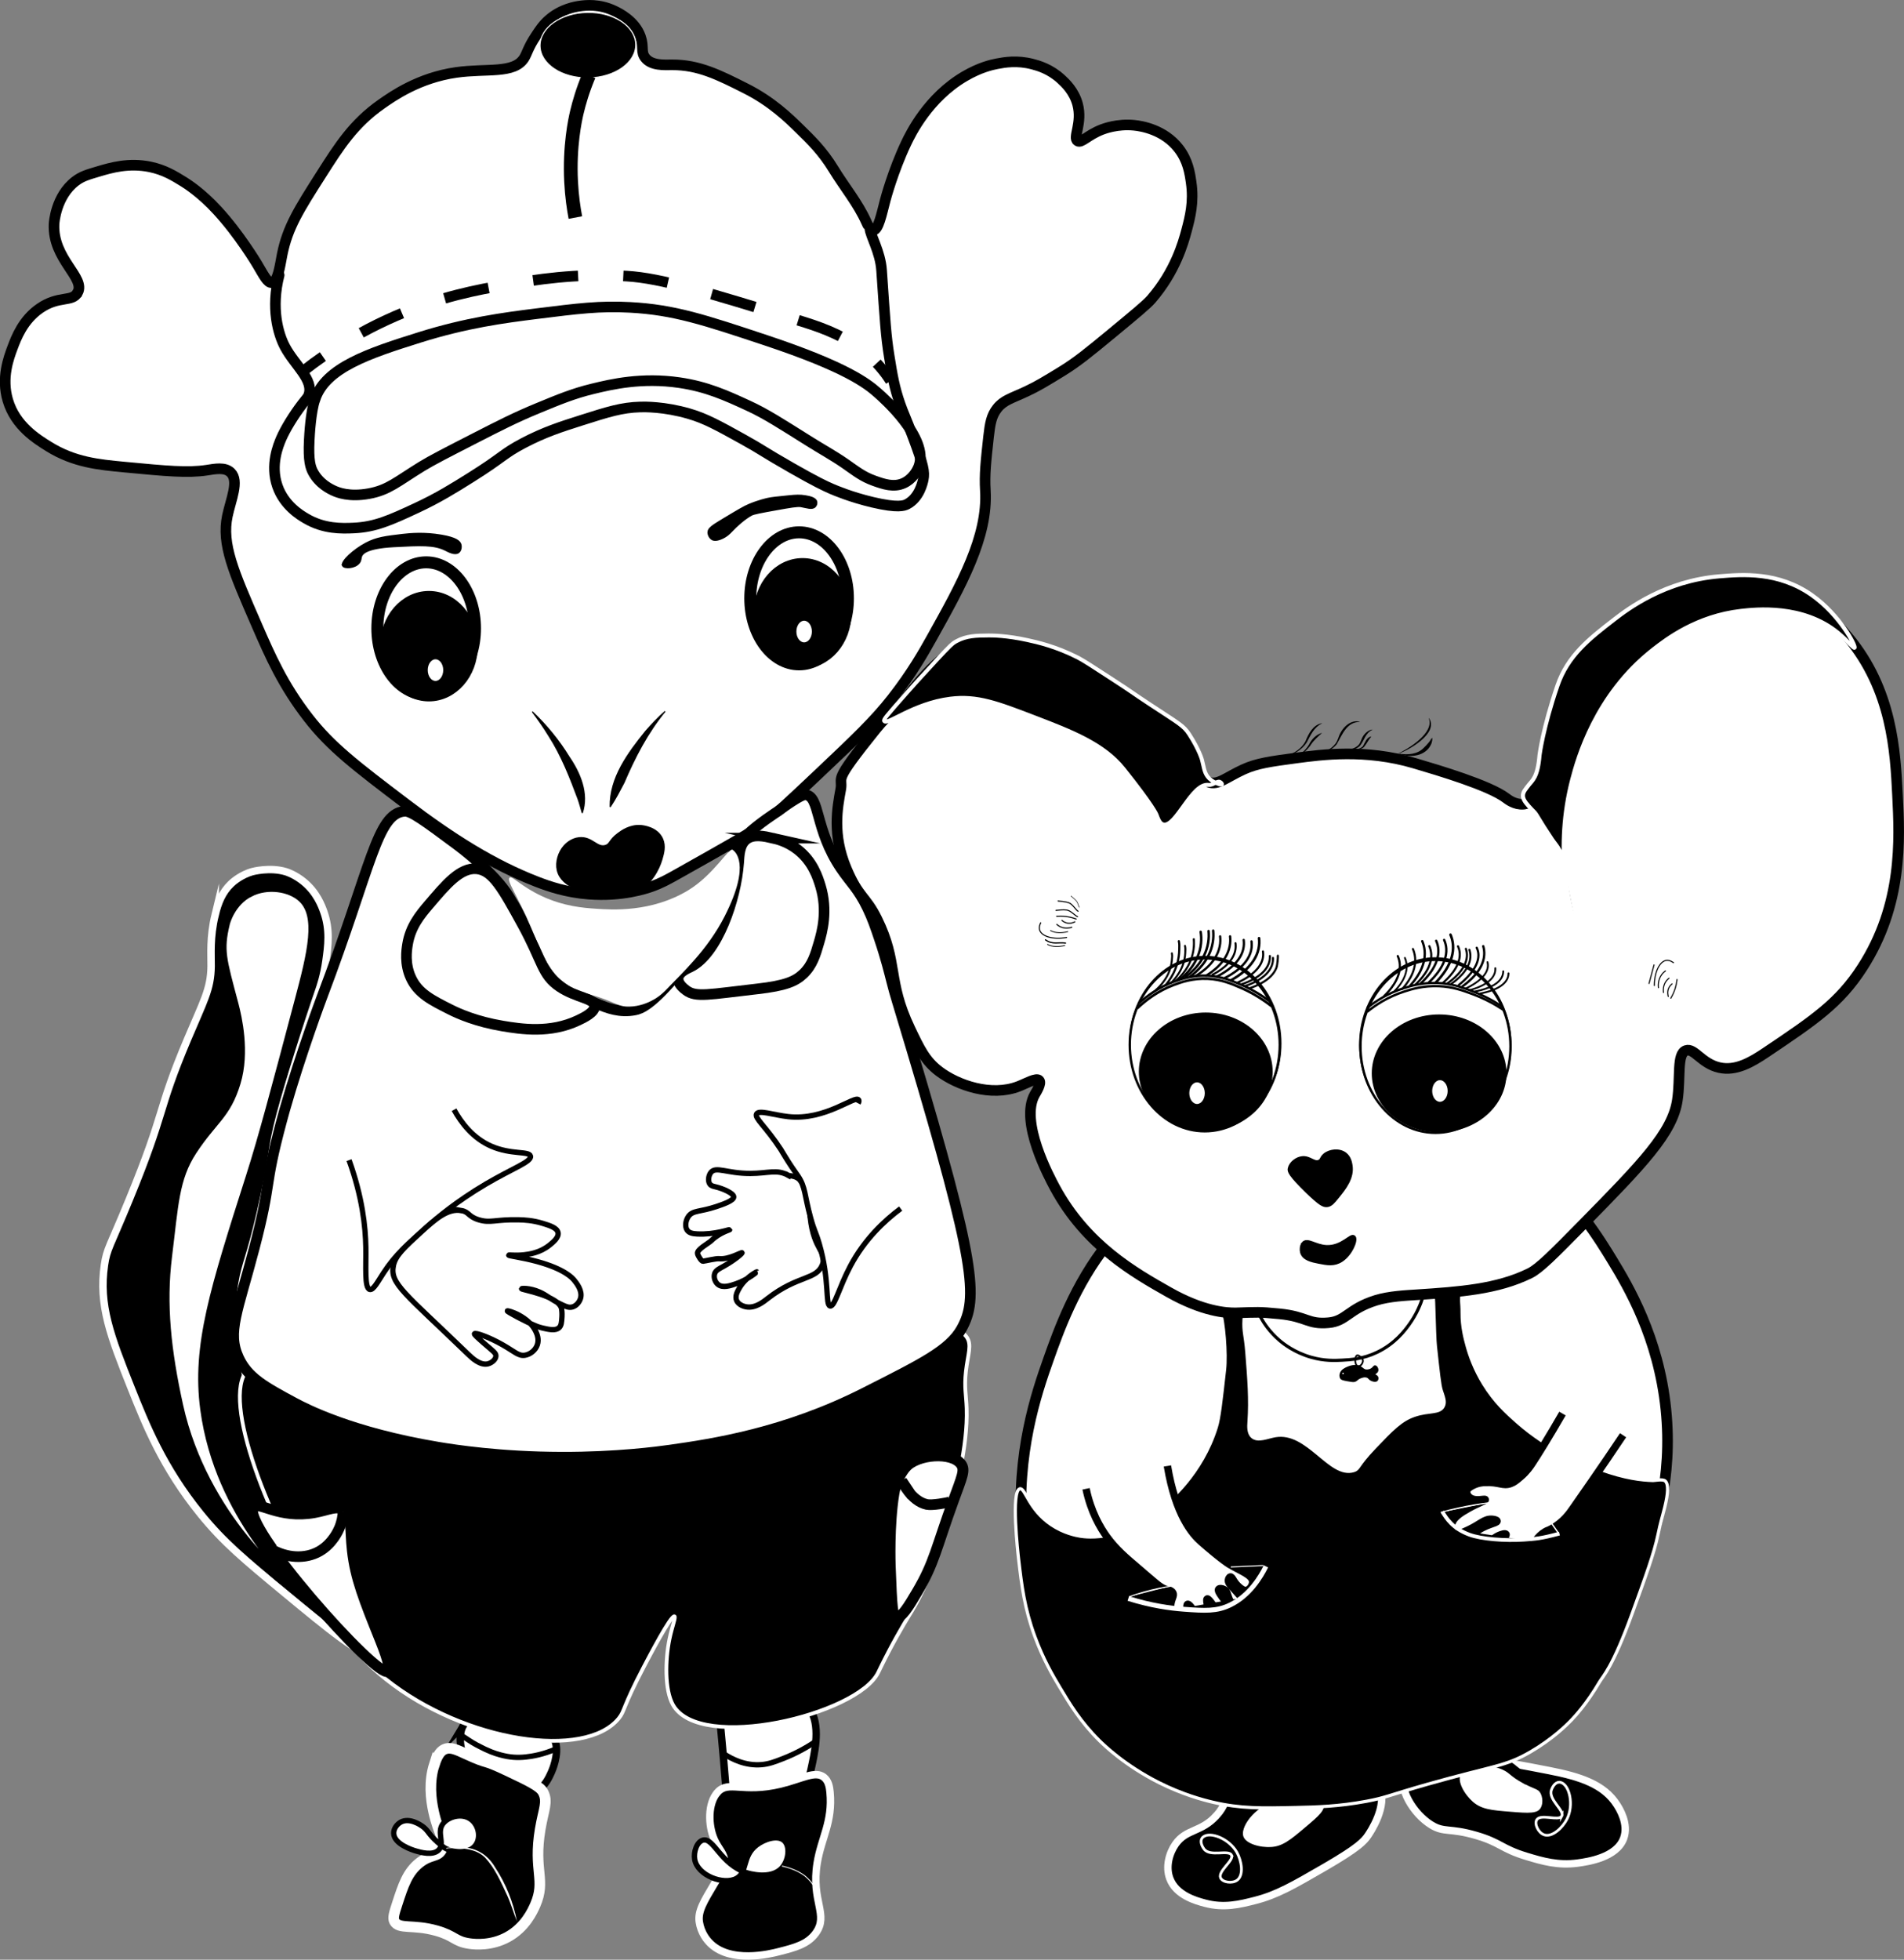 <?xml version="1.0" encoding="UTF-8"?>
<svg id="Layer_2" data-name="Layer 2" xmlns="http://www.w3.org/2000/svg" viewBox="0 0 507.65 522.39">
  <rect x="0" y="0" width="507.65" height="522.39" fill="#808080" stroke="none"/>
  <defs>
    <style>
      .cls-1 {
        stroke-width: .68px;
      }

      .cls-1, .cls-2, .cls-3, .cls-4, .cls-5, .cls-6, .cls-7, .cls-8, .cls-9, .cls-10, .cls-11, .cls-12, .cls-13, .cls-14, .cls-15, .cls-16, .cls-17, .cls-18, .cls-19, .cls-20, .cls-21, .cls-22, .cls-23, .cls-24, .cls-25, .cls-26, .cls-27, .cls-28, .cls-29, .cls-30, .cls-31, .cls-32, .cls-33, .cls-34, .cls-35, .cls-36, .cls-37, .cls-38, .cls-39, .cls-40, .cls-41, .cls-42, .cls-43, .cls-44, .cls-45, .cls-46, .cls-47, .cls-48, .cls-49, .cls-50, .cls-51, .cls-52, .cls-53, .cls-54, .cls-55, .cls-56, .cls-57, .cls-58, .cls-59, .cls-60, .cls-61, .cls-62, .cls-63, .cls-64, .cls-65, .cls-66, .cls-67 {
        stroke-miterlimit: 10;
      }

      .cls-1, .cls-2, .cls-3, .cls-4, .cls-5, .cls-6, .cls-7, .cls-8, .cls-9, .cls-10, .cls-11, .cls-12, .cls-13, .cls-15, .cls-17, .cls-18, .cls-19, .cls-20, .cls-23, .cls-25, .cls-26, .cls-27, .cls-28, .cls-30, .cls-31, .cls-32, .cls-34, .cls-37, .cls-40, .cls-41, .cls-42, .cls-43, .cls-44, .cls-45, .cls-46, .cls-47, .cls-49, .cls-50, .cls-51, .cls-54, .cls-55, .cls-56, .cls-57, .cls-58, .cls-59, .cls-60, .cls-61, .cls-64, .cls-65, .cls-66, .cls-67 {
        stroke: #000;
      }

      .cls-1, .cls-3, .cls-4, .cls-6, .cls-7, .cls-8, .cls-9, .cls-11, .cls-20, .cls-21, .cls-23, .cls-24, .cls-25, .cls-27, .cls-28, .cls-30, .cls-31, .cls-34, .cls-35, .cls-38, .cls-39, .cls-40, .cls-41, .cls-42, .cls-43, .cls-44, .cls-45, .cls-46, .cls-47, .cls-48, .cls-49, .cls-50, .cls-51, .cls-54, .cls-55, .cls-56, .cls-58, .cls-59, .cls-64, .cls-67 {
        fill: none;
      }

      .cls-1, .cls-4, .cls-6, .cls-7, .cls-8, .cls-11, .cls-15, .cls-18, .cls-19, .cls-20, .cls-27, .cls-28, .cls-30, .cls-31, .cls-40, .cls-43, .cls-44, .cls-45, .cls-47, .cls-48, .cls-49, .cls-50, .cls-51, .cls-55, .cls-56, .cls-57, .cls-58, .cls-59, .cls-64, .cls-67 {
        stroke-linecap: round;
      }

      .cls-2, .cls-13, .cls-14, .cls-18, .cls-68, .cls-26, .cls-32, .cls-36, .cls-60, .cls-62, .cls-65 {
        fill: #fff;
      }

      .cls-2, .cls-16, .cls-18, .cls-25, .cls-46 {
        stroke-width: 2.83px;
      }

      .cls-3 {
        stroke-width: 3.19px;
      }

      .cls-4 {
        stroke-width: .56px;
      }

      .cls-5 {
        stroke-width: .5px;
      }

      .cls-6 {
        stroke-width: .56px;
      }

      .cls-7 {
        stroke-width: .22px;
      }

      .cls-8 {
        stroke-width: .48px;
      }

      .cls-9, .cls-44 {
        stroke-width: .65px;
      }

      .cls-10 {
        stroke-width: 2.64px;
      }

      .cls-11 {
        stroke-width: .52px;
      }

      .cls-12 {
        stroke-width: .5px;
      }

      .cls-13 {
        stroke-width: 2.9px;
      }

      .cls-14 {
        stroke-width: .3px;
      }

      .cls-14, .cls-16, .cls-21, .cls-22, .cls-24, .cls-29, .cls-33, .cls-35, .cls-36, .cls-38, .cls-39, .cls-48, .cls-52, .cls-53, .cls-62, .cls-63 {
        stroke: #fff;
      }

      .cls-15 {
        stroke-width: 1.06px;
      }

      .cls-17, .cls-65 {
        stroke-width: .51px;
      }

      .cls-20 {
        stroke-width: .55px;
      }

      .cls-21 {
        stroke-width: 1.29px;
      }

      .cls-22 {
        stroke-width: 1.09px;
      }

      .cls-23, .cls-26, .cls-29, .cls-39 {
        stroke-width: 1.98px;
      }

      .cls-24 {
        stroke-width: 1px;
      }

      .cls-25 {
        stroke-dasharray: 12.05 12.05;
      }

      .cls-27 {
        stroke-width: .47px;
      }

      .cls-28 {
        stroke-width: .54px;
      }

      .cls-30 {
        stroke-width: .54px;
      }

      .cls-31 {
        stroke-width: .62px;
      }

      .cls-32 {
        stroke-width: .64px;
      }

      .cls-33, .cls-59, .cls-62 {
        stroke-width: .28px;
      }

      .cls-34 {
        stroke-width: 3.67px;
      }

      .cls-35 {
        stroke-width: .24px;
      }

      .cls-36 {
        stroke-width: .36px;
      }

      .cls-37 {
        stroke-width: .5px;
      }

      .cls-38 {
        stroke-width: 5.67px;
      }

      .cls-40 {
        stroke-width: .58px;
      }

      .cls-41 {
        stroke-width: .63px;
      }

      .cls-42 {
        stroke-width: .68px;
      }

      .cls-43 {
        stroke-width: .61px;
      }

      .cls-45 {
        stroke-width: .14px;
      }

      .cls-47 {
        stroke-width: .62px;
      }

      .cls-48 {
        stroke-width: .72px;
      }

      .cls-49 {
        stroke-width: .57px;
      }

      .cls-50, .cls-52 {
        stroke-width: .85px;
      }

      .cls-51 {
        stroke-width: .54px;
      }

      .cls-54 {
        stroke-width: .62px;
      }

      .cls-55 {
        stroke-width: .33px;
      }

      .cls-56 {
        stroke-width: .57px;
      }

      .cls-57, .cls-64 {
        stroke-width: .45px;
      }

      .cls-58 {
        stroke-width: .58px;
      }

      .cls-60 {
        stroke-width: 1.42px;
      }

      .cls-61 {
        stroke-width: .99px;
      }

      .cls-63 {
        stroke-width: 1.04px;
      }

      .cls-66 {
        stroke-width: .61px;
      }

      .cls-67 {
        stroke-width: .49px;
      }
    </style>
  </defs>
  <g id="Layer_17" data-name="Layer 17">
    <path class="cls-29" d="M374.5,472.5c-1.86,4.07,2.31,11.02,7.11,13.97,3.45,2.12,4.87.73,11.94,2.79,6.63,1.93,6.64,3.52,13.46,5.59,4.22,1.28,8.44,2.51,13.71,1.78,2.57-.36,10.3-1.43,12.19-6.6,1.41-3.85-1.17-7.94-1.78-8.89-3.48-5.5-9.84-7.54-18.03-9.14-12.96-2.54-35.22-6.9-38.6.51Z"/>
    <path class="cls-29" d="M324.33,483.97c-4.1,4.55-8.01,3.48-10.92,7.62-1.65,2.36-2.69,5.98-1.52,9.14,1.67,4.53,7.05,5.98,9.4,6.6,5.05,1.35,9.22.33,13.46-.76,5.68-1.46,10.04-3.96,18.54-8.89,8.91-5.17,10.4-6.88,11.43-8.38.54-.8,5.38-7.86,3.05-12.95-4.46-9.72-33.68-9.2-39.87,1.27-1.15,1.94-1.24,3.78-3.56,6.35Z"/>
    <path class="cls-2" d="M406.4,473.9c3.12,1.75,4.34,1.62,5.33,3.05,1.16,1.68,1.27,4.45,0,6.1-1.48,1.93-4.34,1.7-8.95,1.33-5.32-.42-8.33-.66-11.05-3.05-2.28-2.01-4.87-5.99-3.62-8.76,1.64-3.62,9.45-4.27,13.9-1.71,1.48.85,1.77,1.58,4.38,3.05Z"/>
    <path class="cls-2" d="M344.16,478.19c3.45-.95,4.23-1.9,5.93-1.59,2.01.38,4.03,2.27,4.29,4.33.3,2.41-1.89,4.26-5.43,7.24-4.08,3.44-6.39,5.39-10,5.6-3.03.18-7.68-.83-8.74-3.68-1.38-3.73,3.72-9.68,8.68-11,1.65-.44,2.37-.12,5.26-.92Z"/>
    <path class="cls-2" d="M295.34,331.5c-8.69,10.82-13.18,23.48-15.75,30.73-3.24,9.13-8.73,25.18-7.11,46.22.74,9.64,2.03,24.09,11.68,39.11,2.97,4.62,10.92,16.66,26.41,24.38,13.11,6.53,24.8,6.57,35.56,6.6,14.44.05,25.1-2.85,37.08-6.1,15.24-4.13,22.86-6.2,29.46-10.92,14.01-10.02,19-24.76,24.64-41.4,4.07-12.02,8.76-25.87,6.86-44.44-1.97-19.23-10.1-32.83-14.22-39.62-3.24-5.33-10.02-16.48-20.06-24.13-30.49-23.21-88.84-12.43-114.54,19.56Z"/>
    <ellipse class="cls-68" cx="358.44" cy="366.22" rx=".15" ry=".21"/>
  </g>
  <g id="Layer_18" data-name="Layer 18">
    <path class="cls-52" d="M331.66,348.97c.7.95.16.5.03,2.78-.19,3.41.36,3.82.76,8.89.56,7.07.97,12.32.57,18.35-.08,1.19-.23,3.02.89,4,1.48,1.3,3.98.07,6.13-.29,8.77-1.45,14.51,11.25,20.86,9.33,1.56-.47.76-1.1,5.52-6.1,4.74-4.96,7.11-7.45,10.76-8.67,3.85-1.29,6.61-.46,7.62-2.38.63-1.2.03-2.46-.57-4.38-.4-1.27-.77-4.72-1.52-11.62-.16-1.44-.26-4.9-.48-11.81-.07-2.26-.64-1.21.64-2.08,2.17-1.49,6.12-1.38,6.81-.95.6.37.61-1,.21.8-.4,1.82-.04,2.33-.06,5.1-.02,3.77.78,6.78,1.35,8.85.71,2.6,2,6.22,4.35,10.06,2.97,4.85,6.22,7.77,8.89,10.13,8.98,7.93,17.92,11.16,22.36,12.76,6.49,2.35,10.91,2.83,13.97,2.92.45.01,2.56-.45,3.21.11.96.82.81,3.31-.1,7-.82,3.31-1.06,3.75-1.8,7.29-1.04,4.97-3.19,10.88-6.92,21.14-5.24,14.4-7.77,16.62-8.63,18.1-3.45,5.87-6.56,9.19-7.49,10.16-1.44,1.5-5.11,5.12-10.92,8.51-6.9,4.02-9.81,3.63-27.43,8.63-10.67,3.03-11.02,3.57-16.38,4.57-7.38,1.37-13.1,1.53-18.79,1.65-9.16.2-14.69.32-22.1-1.4-2.82-.66-8.15-2.1-14.35-5.21-9.09-4.56-14.69-10.01-15.87-11.17-5.13-5.08-7.95-9.81-10.67-14.35-1.78-2.98-4.34-7.31-6.6-13.46-2.77-7.53-3.49-13.45-4.32-20.57-.21-1.81-2.06-18.27.33-18.8,1.43-.32,2.3,5.5,8.38,9.59,3.28,2.21,6.51,2.85,7.75,3.05.82.13,3.81.56,8-.38,1.43-.32,6.51-1.58,12.95-6.79,2.74-2.22,11.42-9.43,15.3-21.9.75-2.42,1.23-6.7,2.19-15.27.47-4.19-.2-12.9-1.32-16.27"/>
  </g>
  <g id="Layer_23" data-name="Layer 23">
    <path class="cls-2" d="M20.7,78.01c2.18-4.06-6.72-8.89-6.29-18.29.02-.33.45-7.42,5.71-11.43,1.68-1.28,3.17-1.72,6.16-2.6,3.3-.98,8.03-2.37,13.71-1.21,3.83.79,6.42,2.39,9.02,4,.91.57,4.62,2.91,8.95,7.62,5.88,6.38,10.54,14.22,10.54,14.22,1.83,3.07,2.82,5.17,4,5.02,1.62-.22,2.14-4.51,2.73-7.49,1.45-7.27,4.47-12.01,10.51-21.49,4.7-7.38,8.53-13.39,15.9-18.57,3.09-2.17,10.06-7.07,20-8.48,8.17-1.16,15.4.46,18.1-3.81.79-1.26,1.07-2.83,3.11-5.9,1.09-1.65,1.98-3,3.49-4.32,3.36-2.95,7.23-3.53,8.38-3.68,1.37-.19,5.08-.64,9.14,1.33,1.22.59,5.43,2.64,6.92,6.86.95,2.7,0,4.06,1.27,5.65,1.68,2.11,5.08,1.85,7.17,1.84,7.05-.03,12.52,2.72,19.59,6.29,6.94,3.49,11.43,7.88,14.38,10.76,3.09,3.02,6.14,5.99,9.05,10.76,2.88,4.72,6.5,9.05,8.76,14.1.32.71.97,2.21,1.81,2.19,1.4-.03,2.24-4.31,3.24-8.1,0,0,2-7.6,5.52-15.05,1.24-2.62,5.91-12.2,15.65-17.9,4.01-2.35,7.23-3.08,8.57-3.33,1.99-.38,5.38-.99,9.52.1,1.49.39,4.64,1.25,7.62,4,1.06.97,3.44,3.18,4.38,6.67,1.36,5.05-1.36,8.96,0,9.81,1.03.65,2.63-1.55,6.48-3.05.57-.22,4.17-1.58,8.57-1.14,2.06.2,8,1.17,11.9,6.19,2.47,3.18,2.96,6.48,3.33,9.05.76,5.2-.27,9.23-1.24,12.86-.86,3.23-3,10.91-9.43,18.32-1.21,1.39-4.3,3.94-10.48,9.05-6.15,5.08-9.31,7.67-13.43,10.19-4.23,2.59-6.35,3.88-9.24,5.24-4.18,1.96-6.16,2.36-7.9,4.57-1.54,1.95-1.9,4.04-2.29,7.52-.74,6.74-1.11,10.11-.86,14.38.73,12.35-6.38,25.1-14.29,39.27-2.11,3.78-5.28,9.41-10.54,16.13-4.63,5.91-9.62,10.67-19.43,19.94-8.09,7.65-12.13,11.47-15.62,13.97-2.76,1.98-9.04,5.51-21.59,12.57-3.4,1.92-5,2.79-7.49,3.68-1.49.53-7.9,2.71-16.76,2.03-5.98-.46-10.56-2.03-13.84-3.3-11.69-4.53-22.58-11.35-35.05-20.83-13.27-10.08-19.91-15.13-25.9-22.86-6.79-8.74-10.18-16.52-13.71-24.63-6.3-14.45-9.45-21.68-7.87-29.21.92-4.37,3.19-9.29.89-11.56-1.53-1.51-4.21-.96-6.35-.63-5.09.78-10.76.25-22.1-.83-6.76-.64-13.28-1.25-20.06-5.46-3.27-2.03-8.91-5.53-10.92-12.32-1.78-6,.24-11.35,1.27-14.1.98-2.6,2.75-7.3,7.24-10.41,5.06-3.51,8.68-1.61,10.06-4.19Z"/>
    <path class="cls-2" d="M409.41,212.98c4.09-3.2,4.78-19.72,8.38-29.21,5.56-14.65,21.39-21.39,28.44-24.38,6.72-2.86,14.45-6.14,24.13-4.32,11.91,2.24,19.03,10.76,22.35,14.73,11.81,14.11,12.63,30.6,13.21,42.16.59,11.86,1.46,29.13-9.4,45.97-6.1,9.46-12.78,13.95-25.65,22.6-4.01,2.7-8.08,5.03-12.44,4.06-4.74-1.05-6.71-5.3-8.89-4.57-2.54.85-1.4,7.15-2.32,13.27-1.3,8.67-9.33,16.98-25.33,33.24-7.61,7.73-11.41,11.59-13.97,12.86-8.72,4.31-18.79,5-30.16,5.75-2.86.19-7.35.38-10.92,1.49-7.32,2.29-7.9,5.55-12.63,5.97-5.59.5-5.73-1.66-13.14-2.38-5.55-.54-5.77-.42-11.43-.25-2.79.08-9.02-.43-17.97-5.49-9.28-5.25-22.09-12.49-30.41-27.9-1.44-2.67-9.53-17.66-5.33-24.89.36-.62,1.82-2.92,1.14-3.68-.73-.82-3.4.77-5.52,1.59-7.32,2.82-16.26-.32-21.14-4-3.7-2.79-5.23-6-7.81-11.43-6.11-12.85-3.05-17.54-8.76-29.14-3.08-6.26-4.87-5.62-8.19-13.52-3.78-9-2.4-16.15-1.49-21.1.68-3.72-2.57-1.22,9.33-16,3.71-4.6,6.29-6,8.16-8.43,5.55-7.22,8.48-9.49,10.7-11.19,4.91-3.77,8.41-2.92,13.11-2.9,13.5.04,23.01,6.06,39.62,16.57,9.37,5.93,11.91,8.89,13.33,12.38,1.39,3.41,1.43,6.63,3.81,7.62,2.44,1.02,4.86-1.33,9.33-3.36,3.61-1.64,7.11-2.11,14.1-3.05,6.68-.89,18.44-2.47,31.49,1.4,6.49,1.92,19.9,5.89,24.38,9.27.49.37,2.36,1.85,4.7,1.65,0,0,1.64-.14,3.21-1.36Z"/>
  </g>
  <g id="Layer_24" data-name="Layer 24">
    <path class="cls-18" d="M74.43,73.34c-2.24,8.76-.31,15.65,1.57,19.16,2.6,4.87,7.66,8.68,6.35,12.7-.24.74-.49.85-1.78,2.54-2.32,3.04-4.51,6.63-5.59,9.14-.74,1.74-3,7.01-1.02,12.7,1.82,5.23,6.18,7.79,7.62,8.63,4.81,2.83,9.53,2.68,12.7,2.54,5.74-.26,9.74-2.06,16.76-5.33,5.77-2.68,9.96-5.3,14.48-8.13,8.72-5.47,8.53-6.27,13.97-9.14,5.59-2.95,10.15-4.4,15.49-6.1,7.17-2.28,10.76-3.42,15.75-3.56,1.1-.03,6.36-.13,12.95,1.78,4.37,1.26,7.79,3.15,14.48,6.86,5.19,2.88,5.25,3.23,12.95,7.62,6.45,3.68,8.74,4.75,10.67,5.59.95.41,5.13,2.19,10.92,3.56,6.72,1.58,8.39.9,9.14.51,3.25-1.69,4.14-5.68,4.32-6.6.37-1.95.13-3.69-2.73-11.3-2.03-5.4-2.5-6.11-3.43-8.76-1.56-4.46-2.12-7.84-2.92-12.83-.87-5.42-1.05-8.67-2.03-22.86-.34-4.96-2.98-9.15-3.13-11.18"/>
    <path class="cls-46" d="M83.97,106.45c-1.14,3.43-1.45,9.5-1.52,10.92-.28,5.5.36,7.29,1.02,8.51,1.69,3.13,4.6,4.5,5.59,4.95.97.44,4.06,1.71,9.27.76,5.25-.95,7.56-3.22,14.1-7.24,2.65-1.63,6.55-3.63,14.35-7.62,6.38-3.27,10.65-5.45,16.51-7.87,5.89-2.43,9.55-3.95,14.73-5.21,5.06-1.23,13.1-3.11,23.11-1.65,7.3,1.06,12.46,3.42,18.29,6.1,4.81,2.2,8.93,4.9,16.51,9.65,3.12,1.96,6.37,3.74,9.4,5.84,3.02,2.1,4.65,3.46,7.75,4.57,2.54.91,5.22,1.83,7.87.63,2.26-1.02,3.57-3.18,4.06-4.57,2.63-7.48-9.42-18.1-11.03-19.52-2.81-2.48-8.41-6.88-29.81-14-16.3-5.42-24.44-8.13-36.1-8.76-8.1-.44-13.9.29-25.24,1.71-8.44,1.06-18.5,2.38-30.95,6.29-13.45,4.22-25.08,8.03-27.89,16.51Z"/>
    <g>
      <path class="cls-46" d="M81.25,98.61c1.42-1.11,3.03-2.31,4.83-3.56"/>
      <path class="cls-25" d="M96.32,88.71c2.77-1.52,5.8-3.02,9.06-4.44,12.04-5.24,22-7.04,29.71-8.38,7.61-1.32,18.16-3.09,32-2.29,9.24.54,21.44,4.3,45.84,11.81,4.78,1.47,10.81,3.4,16.3,7.41"/>
      <path class="cls-46" d="M233.76,96.81c.61.65,1.2,1.33,1.78,2.06.87,1.09,1.51,2.05,1.9,2.67"/>
    </g>
    <ellipse class="cls-33" cx="156.75" cy="12.03" rx="12.77" ry="8.74" transform="translate(-.17 2.42) rotate(-.88)"/>
    <path class="cls-34" d="M157.03,20.09c-1.66,3.93-2.64,7.36-3.24,9.9-.44,1.89-2.01,8.96-1.52,18.48.2,3.94.7,7.2,1.14,9.52"/>
    <ellipse class="cls-3" cx="213.06" cy="159.5" rx="13.02" ry="17.6"/>
    <ellipse class="cls-3" cx="113.63" cy="167.5" rx="13.02" ry="17.6"/>
    <ellipse class="cls-10" cx="114.36" cy="172.25" rx="11.71" ry="13.4"/>
    <ellipse class="cls-10" cx="213.98" cy="163.49" rx="11.71" ry="13.4"/>
  </g>
  <g id="Layer_19" data-name="Layer 19">
    <path class="cls-26" d="M289.57,396.87c1.3,6.21,3.8,10.38,5.52,12.76,2.42,3.33,5.07,5.58,8.38,8.38,4.09,3.46,5.98,5.42,7.62,5.71.29.05,1.29.21,1.64.9.35.7-.27,1.37-.52,2.71-.23,1.21.16,1.22.19,3.14.04,2.64-.7,3.72.1,4.67.42.5,1,.66,1.19.71.96.27,1.95-.07,2.43-.43,2.09-1.56-.29-7.47.52-7.76.56-.2,2.04,2.44,2.19,2.71.98,1.77.83,2.31,1.71,3.57.35.5,1.79,2.55,3,2.24.85-.22,1.51-1.59,1.43-2.81-.13-2.09-2.33-2.65-3.05-5.67-.04-.16-.32-1.36-.05-1.48.47-.21,2.39,3.01,2.52,3.24,1.14,1.93,1.27,2.68,2.24,3.19.71.38,1.83.6,2.38.1.73-.68.18-2.44-.29-3.38-.76-1.56-1.82-2-3.38-4.43-.31-.48-.62-1.02-.43-1.29.21-.3.98-.22,1.52.1.83.48.75,1.32,1.38,2.71.25.56,1.35,3,2.81,3.05.63.02,1.5-.4,1.67-1.05.33-1.26-1.98-3.32-4.29-6.05-.16-.18-.53-.64-.48-1.19.03-.33.23-.81.52-.86.53-.08.77,1.28,2.14,2.52.55.49,1.32,1.2,2.14,1.05.89-.16,1.7-1.3,1.67-2.29-.05-1.81-2.91-2.68-6.33-4.71,0,0-1.96-1.16-7.43-5.95-2.32-2.03-6.8-7.13-8.97-20.21"/>
    <path class="cls-26" d="M416.59,376.81c-3.62,6.28-6.55,10.99-8.1,13.33-.46.7-1.4,2.11-3.05,3.52-1.11.95-1.72,1.47-2.67,1.81-2.13.76-2.98-.47-6.95-.29-.49.02-1.83.1-3.24.86-.63.33-1.42.77-1.52,1.52-.11.78.58,1.45.67,1.52,1.45,1.35,4.19.33,4.29.67.08.3-2.02.96-4.38,2.29-2.09,1.18-4.36,2.49-4.67,4.57-.03.18-.21,1.44.48,2,.86.7,2.57-.09,4.19-.86,3.13-1.48,4.13-2.91,6.19-2.76.54.04,1.3.2,1.33.48.07.59-3.1.79-6,3.14-.85.69-2.48,2.05-2.48,3.9,0,.21,0,1.38.76,1.9,1.01.69,2.69-.23,3.14-.48,2.47-1.36,2.44-3.4,4.95-4.57.77-.36,1.82-.66,2-.38.27.41-1.39,2.06-3.24,3.9-1.68,1.67-2.31,2.12-2.48,3.14-.18,1.1.23,2.49,1.05,2.76.77.26,1.67-.58,2.48-1.33,2.41-2.25,2.51-4.34,4.38-4.86.56-.15,1.21-.15,1.33.1.19.39-1.09,1.13-2.1,2.95-.39.71-.71,1.31-.48,1.71.34.59,1.75-.02,2.76-.38,3.33-1.18,2.32-6.05,6.76-8.67.69-.41.62-.22,1.62-.76,3.23-1.75,4.93-4.25,5.81-5.52,2.32-3.36,7.17-10.21,13.33-19.43"/>
    <path class="cls-62" d="M301.09,425.62c1.26-.45,2.6-.87,4.02-1.27,2.51-.7,4.88-1.19,7.06-1.53"/>
    <path class="cls-14" d="M384.14,403.15c1.47-.41,3.04-.81,4.71-1.17,2.95-.65,5.72-1.1,8.27-1.41"/>
    <path class="cls-62" d="M328.16,417.7c2.89-.13,5.78-.25,8.67-.38"/>
    <path class="cls-36" d="M411.18,402.48c1.46,2.09,2.92,4.18,4.38,6.27"/>
  </g>
  <g id="Layer_20" data-name="Layer 20">
    <path class="cls-5" d="M383.27,407.08c-.15,2.26.36,3.83.93,4.89,3.64,6.76,17.74,8.13,24.35,2.13,1.2-1.09,1.93-2.22,2.32-2.9"/>
    <path class="cls-66" d="M308.1,429.9c.65,2.68,1.82,4.31,2.87,5.32,6.71,6.46,23.65,2.65,29.16-6.86,1-1.72,1.44-3.32,1.65-4.26"/>
  </g>
  <g id="Layer_25" data-name="Layer 25">
    <g>
      <path class="cls-68" d="M215.13,454.53c3.79,4.09,2.32,11.31,1.52,15.24-.65,3.19-1.2,5.9-3.43,8.28-5.06,5.41-15.5,5.59-18.76,1.34-.8-1.05-.85-1.95-1.14-5.62-1.13-14.1-1.57-14.4-.86-15.81,3.28-6.46,17.26-9.26,22.67-3.43Z"/>
      <path class="cls-23" d="M192.46,457.96c-.71,1.41-.27,1.71.86,15.81.29,3.67.34,4.57,1.14,5.62,3.26,4.25,13.7,4.07,18.76-1.34,2.23-2.38,2.78-5.09,3.43-8.28.8-3.93,2.27-11.15-1.52-15.24-5.41-5.83-19.39-3.03-22.67,3.43Z"/>
    </g>
    <path class="cls-29" d="M191.31,477.77c2.94-3.26,6.66.25,16.76-2.19,5.76-1.39,9.29-3.67,11.62-1.81,1.23.99,1.49,2.61,1.62,4,.74,7.92-2.32,12.08-3.43,18.86-1.67,10.22,3.17,13.76-.38,18.67-2.17,3-5.56,3.87-9.81,4.95-2.19.56-13.2,3.37-18.67-2.57-.54-.58-2.14-2.47-2.57-5.33-.44-2.9,1.25-5.55,4-10.19,1.95-3.29,2.7-3.85,2.76-5.52.1-2.57-1.59-3.62-2.76-6.29-1.69-3.84-1.74-9.7.86-12.57Z"/>
    <path class="cls-38" d="M112.87,495.26c1.27-.11,7.27-.33,9.37-.15,1.35.11,4.58.39,6.86,1.43,5.4,2.46,6.67,9.35,6.95,10.76.52,2.56.44,5.88.25,7.33"/>
    <path class="cls-60" d="M199.03,499.2c-6.93-2.22-8.73-9.45-11.62-8.67-1.64.44-2.53,3.18-2.19,5.14.75,4.29,7.73,6.92,11.14,5.05,3.02-1.66,1.47-5.88,5.33-8.86,2.08-1.6,5.6-2.76,7.33-1.24,1.72,1.51,1.27,5.31-.57,7.33-2.94,3.23-8.95,1.39-9.43,1.24Z"/>
    <path class="cls-26" d="M123.55,459.92c-1.24,2.07-.81,4.98-.57,6.19,1.75,8.97,15.14,14.59,20.67,10.95,1.79-1.18,2.76-3.32,3.33-4.57.2-.43,2.11-4.75,1.14-8-2.25-7.53-20.84-10.82-24.57-4.57Z"/>
    <path class="cls-16" d="M115.82,470.28c-1.48,4.63-.98,9.22-.19,12.76,1.36,6.11,3.32,7.86,2.1,10.1-1.09,1.99-2.86,1.03-5.9,3.43-3.17,2.5-4.31,5.97-5.9,10.86-.84,2.57-1.25,3.88-.76,4.76,1.21,2.2,4.91.69,11.24,2.48,4.87,1.38,4.79,2.87,8.76,3.43,1.67.24,5.89.56,10.1-1.71,4.73-2.56,6.71-6.93,7.43-8.57,2.93-6.73-.54-9,1.33-20.19.91-5.41,2.13-7.33.76-9.9-.82-1.54-3.6-2.89-9.14-5.52-7.65-3.64-4.68-1.57-11.24-4.57-2.57-1.18-4.27-2.06-5.9-1.33-.72.32-1.74,1.09-2.67,4Z"/>
    <path class="cls-60" d="M116.71,491.11c-2.57-2.24-2.45-3.15-4.13-4.32-.41-.29-3.37-2.34-5.71-1.08-.99.54-1.9,1.69-1.9,2.92-.02,2.99,5.24,4.59,5.84,4.76,1.28.38,4.6,1.35,6.16-.25,1.7-1.74-.59-4.59,1.08-6.92,1.38-1.92,5.15-3.09,7.62-1.14,1.94,1.53,2.5,4.52,1.33,6.48-1.61,2.7-5.81,2.32-8,1.27-.71-.34-1.23-.8-2.29-1.71Z"/>
    <path class="cls-60" d="M192.9,467.45c2.37,1.58,5.95,3.3,10.13,2.95,1.98-.16,3.49-.74,5.75-1.62,3.76-1.46,6.67-3.2,8.7-4.57"/>
    <path class="cls-60" d="M123.22,462.75c.95.55,2.19,1.51,3.94,2.44,3.16,1.69,4.82,2.22,6.22,2.6,2.56.7,4.58.8,6.79.57,1.89-.2,4.7-.7,7.94-2.1"/>
    <g>
      <path d="M67.85,375.68c11.07,37.36,33.96,61.92,30.86,64.63-1.88,1.64-11.41-6.25-22.73-15.61-10.9-9.02-16.34-13.52-22.48-21.08-10.05-12.39-14.58-23.72-18.54-33.65-5.49-13.77-8.68-22.05-7.11-32.77.63-4.33,1.41-4.77,6.6-17.39,10.01-24.36,7.23-23.07,15.56-42.8,4.3-10.19,6.21-13.3,6.28-19.43.04-3.16-.4-7.63,1.09-13.77.8-3.29,1.89-5.98,4.19-8.19.38-.37,1.99-1.87,4.59-2.9.09-.03.21-.08.37-.13,0,0,.32-.11.64-.21.19-.06,4.8-1.29,9.07,0,.44.13,2.52.85,4.71,2.64,3.49,2.84,4.81,6.42,5.38,8.02,1.72,4.84,1.14,9.09.57,13.15-.55,3.97-1.55,6.85-1.9,7.87-3.15,9.11-8,24.34-10.32,33.08-2.7,10.18-1.49,9.8-5.2,25.9-2.88,12.48-4.01,13.53-4.96,19.15-1.55,9.22-.93,19.11,3.33,33.49Z"/>
      <path class="cls-39" d="M57.38,243.81c.8-3.29,1.89-5.98,4.19-8.19.38-.37,1.99-1.87,4.59-2.9.09-.03.21-.08.37-.13,0,0,.32-.11.64-.21.19-.06,4.8-1.29,9.07,0,.44.13,2.52.85,4.71,2.64,3.49,2.84,4.81,6.42,5.38,8.02,1.72,4.84,1.14,9.09.57,13.15-.55,3.97-1.55,6.85-1.9,7.87-3.15,9.11-8,24.34-10.32,33.08-2.7,10.18-1.49,9.8-5.2,25.9-2.88,12.48-4.01,13.53-4.96,19.15-1.55,9.22-.93,19.11,3.33,33.49,11.07,37.36,33.96,61.92,30.86,64.63-1.88,1.64-11.41-6.25-22.73-15.61-10.9-9.02-16.34-13.52-22.48-21.08-10.05-12.39-14.58-23.72-18.54-33.65-5.49-13.77-8.68-22.05-7.11-32.77.63-4.33,1.41-4.77,6.6-17.39,10.01-24.36,7.23-23.07,15.56-42.8,4.3-10.19,6.21-13.3,6.28-19.43.04-3.16-.4-7.63,1.09-13.77Z"/>
    </g>
    <path class="cls-46" d="M67.87,234.11c2.34,2.58,5.49,9.64,5.8,15.05.36,6.4-3.32,11.36-4.57,13.14-3.03,4.34-6.76,22.32-14.1,58.1-5.51,26.89-5.94,31.56-5.52,38.1.26,4.09,1.26,15.23,6.48,28.38,6.11,15.43,14.73,25.32,24.19,36.19,6.93,7.96,13.31,14.01,17.9,18.1"/>
    <path class="cls-35" d="M208.47,497.42c1.52.34,3.86,1.02,5.82,2.41,0,0,2.46,1.74,3.28,4.21.33.98.47,1.52.47,1.52.21.82.24,1.17.49,1.74.25.55.56.97.78,1.23"/>
    <path class="cls-53" d="M66.68,364.57c6.54-4.82,18.43,12.05,51.62,18.1,9.73,1.77,19.01,2.2,24.95,2.48,9.73.45,20.93.91,35.43-1.14,3.74-.53,15.91-2.39,31.05-7.62,15.42-5.33,23.12-7.99,28-12.57,4.36-4.09,8.75-10.07,14.86-9.71.65.04,3.68.21,5.14,2.29,1.47,2.08.32,4.6-.19,9.14-.49,4.31.07,6.26.19,9.9.35,10.25-3.12,22.69-4.76,28.57-1.49,5.35-4.79,17.19-9.9,25.52-.62,1.02-3.12,4.99-6.1,10.67-1.63,3.12-2.6,5.2-2.86,5.71-5.62,11.22-47.48,21.26-54.67,8.57-2.27-4.01-2.07-12.05-.95-17.52.69-3.36,1.75-5.91,1.33-6.1-.9-.41-6.86,10.98-8.19,13.52-5.77,11.02-5,11.66-6.67,13.71-8.95,10.98-40.9,6.42-62.1-10.48-8.42-6.71-12.84-13.54-18.29-22.1-13.89-21.84-26.29-54.78-17.9-60.95Z"/>
    <path class="cls-2" d="M67.63,401.73c1.39-1.62,6.73,3.21,16.19,1.52,3.78-.68,5.86-1.97,7.81-.76,2.36,1.47,1.61,4.82,2.29,10.86.83,7.42,3.19,13.26,7.43,23.81,2.53,6.28,2.54,8.02,2.09,8.38-2.69,2.18-39.67-39.31-35.81-43.81Z"/>
    <path class="cls-21" d="M300.84,426.11c6.03,1.9,11.13,2.59,14.77,2.86,5.72.42,8.8.6,12.39-1.14,5.22-2.54,8.17-7.54,9.53-10.29"/>
    <path class="cls-24" d="M415.78,408.81c-5.21,1.38-6.37,1.39-9.52,1.62-4.95.35-11.35-.17-14.48-1.33-4.55-1.69-6.04-4.26-7.24-6.14"/>
  </g>
  <g id="Layer_21" data-name="Layer 21">
    <ellipse class="cls-32" cx="321.35" cy="278.16" rx="20" ry="23.05"/>
    <ellipse class="cls-32" cx="321.22" cy="278.51" rx="20" ry="23.05"/>
    <ellipse class="cls-12" cx="321.48" cy="285.68" rx="17.59" ry="15.52"/>
    <ellipse class="cls-32" cx="382.68" cy="278.54" rx="20" ry="23.05"/>
    <ellipse class="cls-32" cx="382.73" cy="278.92" rx="20" ry="23.05"/>
    <ellipse class="cls-37" cx="383.7" cy="286.13" rx="17.71" ry="15.46"/>
    <ellipse class="cls-65" cx="319.16" cy="291.4" rx="2.32" ry="3.14"/>
    <ellipse class="cls-65" cx="116.11" cy="178.63" rx="2.32" ry="3.14"/>
    <ellipse class="cls-65" cx="214.4" cy="168.35" rx="2.32" ry="3.14"/>
    <ellipse class="cls-65" cx="383.92" cy="290.82" rx="2.32" ry="3.14"/>
    <path class="cls-9" d="M303.68,267.43c2.13-1.95,5.3-4.3,9.51-5.82,1.81-.65,4.83-1.71,8.83-1.52,3.56.17,6.14,1.25,8.6,2.28,3.18,1.33,5.82,2.98,7.92,4.56"/>
    <path class="cls-42" d="M303.22,268.78c2.19-2.09,5.44-4.61,9.77-6.24,1.86-.7,4.96-1.83,9.07-1.63,3.66.18,6.31,1.34,8.84,2.44,3.26,1.42,5.98,3.19,8.14,4.88"/>
    <path class="cls-54" d="M364.54,268.67c2.19-1.76,5.44-3.89,9.77-5.26,1.86-.59,4.96-1.55,9.07-1.37,3.66.15,6.31,1.13,8.84,2.06,3.26,1.2,5.98,2.69,8.14,4.12"/>
    <path class="cls-41" d="M364.54,269.7c2.22-1.81,5.52-3.99,9.91-5.4,1.88-.61,5.03-1.59,9.2-1.41,3.72.16,6.4,1.16,8.96,2.11,3.31,1.23,6.06,2.76,8.26,4.22"/>
    <path class="cls-17" d="M91.44,150.76c-.52-1.02,2.86-4.15,6.19-5.9,2.79-1.47,5.11-1.74,9.71-2.29,2.21-.26,5.88-.56,10.29.19,4.01.68,4.9,1.6,5.14,2.38.22.72.01,1.68-.57,2.1-.95.67-2.65-.28-3.43-.67-3.05-1.52-6.64-1.33-13.81-.95-7.52.4-8.45,2.05-8.67,2.67-.2.56-.09,1.1-.57,1.71-1.09,1.4-3.89,1.53-4.29.76Z"/>
    <path class="cls-17" d="M188.87,141.9c.03-1.01,1-1.66,4.1-3.52,3.59-2.16,5.41-3.25,6.76-3.81,2.57-1.07,4.61-1.52,5.05-1.62,1.03-.22,2.52-.37,5.52-.67,1.89-.19,3.01-.26,4.48,0,1.07.19,2.59.48,2.86,1.43.12.44-.03,1-.38,1.33-.77.75-2.2.16-3.71-.1-.97-.16-2.88.18-6.67.86-3.94.71-5.92,1.07-6.57,1.43-1.7.94-3.9,2.82-5.43,4.48-.22.24-1.19,1.3-2.76,1.9-1.35.52-1.96.26-2.1.19-.7-.33-1.16-1.18-1.14-1.9Z"/>
    <path d="M142.02,189.61c3.76,3.57,7.09,7.62,9.81,12.05,2.96,4.33,5.33,9.84,3.56,15.1,0,0-.28,0-.28,0-.38-1.29-.69-2.5-1.1-3.67-2.17-5.82-4.44-11.68-7.86-16.96-1.32-2.18-2.81-4.26-4.34-6.32,0,0,.21-.19.21-.19h0Z"/>
    <path d="M177.45,189.71c-4.7,5.71-8.08,12.26-10.96,19-1.13,2.15-2.23,4.32-3.68,6.47,0,0-.27-.08-.27-.08-.13-7.84,4.78-14.4,9.46-20.22,1.65-1.89,3.37-3.71,5.24-5.36,0,0,.21.19.21.19h0Z"/>
    <path class="cls-61" d="M159.5,238.29c-2.78-.53-9.54-1.82-10.58-6.39-.47-2.07.29-4.58,1.72-6.19.38-.43,1.74-1.85,3.8-2.06,3.3-.35,4.59,2.79,7.06,2.06,1.45-.43,1.16-1.56,3.44-3.24.9-.67,3.07-2.28,5.88-2.06.46.03,4.21.37,5.52,3.34.8,1.82.26,3.68-.18,5.21-.8,2.77-2.79,6.49-6.6,8.55-3.7,2-7.11,1.35-10.04.79Z"/>
    <path class="cls-2" d="M107.82,216.25c1.75-.17,5.67,2.75,13.52,8.57,1.68,1.24,10.41,7.79,14.29,14.1.18.3.98,1.6,1.95,3.26.8,1.38,1.49,2.63,3.77,6.65,3.65,6.44,8.68,15.05,18.1,18.86,2.47,1,5.79,2.35,9.9,1.52,1.32-.26,4.36-1.16,11.81-10.29,6.13-7.52,9.8-12.01,12.19-19.24,2.19-6.62.86-11,3.24-14.1.79-1.03,1.61-2.01,1.61-2.01s.43-.48.9-.95c2.94-2.93,8.34-6.38,8.34-6.38,1.44-1.12,6.15-4.45,7.24-4.38,4.06.27,2.43,9.11,9.52,19.62,2.56,3.79,4.56,5.35,7.05,10.48,1.35,2.78,2.2,5.28,3.24,8.38,1.74,5.17,2.68,9.05,3.24,11.24,1.05,4.13,1.21,4.27,5.33,18.1,17.05,57.12,17.82,66.37,13.33,74.48-3.23,5.84-10.84,9.5-25.9,17.14-21.18,10.74-40.45,13.63-51.81,15.24-3.15.45-14.26,1.94-28.95,1.9-16.31-.04-28.61-1.94-32.95-2.67-23.09-3.86-35.25-10.18-38.29-11.81-8.06-4.33-12.42-6.75-14.86-12-3.16-6.81-.26-12.3,4.19-29.33,4.78-18.3,2.35-15.5,7.24-33.71.26-.96.52-1.92.82-2.99,4.32-15.17,10.03-30.34,10.03-30.34,13.15-34.78,14.54-48.63,21.9-49.33Z"/>
    <path class="cls-2" d="M205.98,223.41c1.16.26,3.91.91,6.67,3.05,4.12,3.2,5.43,7.54,6.1,9.71,2,6.59.45,12.2-.38,15.05-.97,3.33-1.76,6.05-4.19,8.38-2.12,2.03-4.85,3.16-12.19,4-13.04,1.48-16.43,2.36-19.05.38-.63-.48-2.29-1.73-2.13-3.27.17-1.6,2.41-2.51,3.3-2.95,7.2-3.54,12.13-18.14,12.83-27.75.15-2.02.18-4.92,2.16-6.35,1.89-1.37,4.67-.75,6.89-.25Z"/>
    <path class="cls-60" d="M121.06,295.82c1.94,3.5,5.02,7.57,9.9,9.71,5.33,2.34,10.16,1.23,10.48,2.67.32,1.48-4.64,3.16-11.9,7.43-8.07,4.75-13.5,9.47-14.86,10.67-6.17,5.46-9.26,8.18-12.38,12.95-1.6,2.44-2.76,4.71-3.71,4.48-1.46-.36-.96-6.18-1.05-11.24-.09-5.48-.93-13.41-4.48-23.24"/>
    <path class="cls-60" d="M122.97,322.68c2.13.36,1.82,1.62,4.67,2.48,3.19.96,4.33-.14,10.67,0,1.48.03,3.72.14,6.38.95,1.91.58,3.85,1.19,4.1,2.48.25,1.29-1.35,2.58-2.29,3.33-2.53,2.04-5.44,2.42-6.76,2.57-2.39.27-4.08-.05-4.1.1-.03.21,3.45.57,7.62,1.71,7.36,2.02,9.39,4.4,9.9,5.05.63.79,2.21,2.77,1.62,4.76-.28.94-1.07,1.99-2.19,2.29-.86.23-1.61-.07-2.63-.54-3.25-1.52-4.12-2.58-6.14-3.46-2.55-1.11-4.74-.98-4.76-.86-.06.27,9.96,1.86,10.67,5.33.06.31.15,1.14.1,2.1-.09,1.47-.15,2.38-.76,2.95-.96.89-2.75.47-4.38.1-.97-.23-1.67-.51-1.8-.57-3-1.25-7.74-3.8-7.63-4,.11-.21,5.73,1.41,7.62,5.52.28.6.9,2.01.38,3.52-.49,1.43-1.85,2.52-3.24,2.76-1.77.31-2.75-.91-6-2.76-3.58-2.04-7.29-3.35-7.52-2.95-.11.19.75.96,2.48,2.48,2.47,2.17,3.26,2.6,3.24,3.43-.02.93-1.07,1.83-2.1,2.1-2.07.53-4.26-1.53-5.33-2.57-16.85-16.3-20.9-18.77-19.9-23.62.55-2.69,2.88-4.81,7.52-9.05,3.58-3.26,6.93-6.24,10.57-5.62Z"/>
    <path class="cls-60" d="M210.17,313.31c-3.05-1.71-5.3-.52-10.1-.51-6.27.02-9.19-1.98-10.54-.25-.62.79-.86,2.31-.25,3.11.36.48.93.57,1.46.7,2.04.48,4.82,1.71,4.89,2.67.07,1.03-2.99,2.05-4.63,2.6-4.41,1.48-6.24.96-7.43,2.6-.79,1.1-1.03,2.79-.32,3.75.55.74,1.54.89,2.67.95,4.58.24,8.6-1.26,8.63-1.14.03.09-2.68.75-4.89,2.92-.72.71-3.94,2.37-3.68,3.47.17.72,1.07,2.06,1.45,2.02.67-.07,3.46-.76,4.33-.67,2.59.27,5.97-1.8,6.09-1.59.09.17-1.87,1.9-4.83,3.56-1.32.74-2.18,1.1-2.48,2.03-.31.97.09,2.21.89,2.86,1.28,1.04,3.3.34,4.83-.19,3.18-1.1,5.55-3.14,5.52-3.17-.03-.04-3.08,1.49-4.76,4.51-.45.81-1.09,2-.63,3.11.54,1.3,2.23,1.66,2.54,1.71,2.46.46,4.7-1.4,5.84-2.29,7.89-6.13,12.89-4.86,14.48-8.89,1.42-3.6-2.26-3.57-3.24-12.7-.33-3.1-.31-7.18-2.79-9.97-1-1.13-2.74-1.04-3.05-1.21Z"/>
    <path class="cls-60" d="M240.14,322.17c-4.38,3.27-9.6,8.16-13.4,15.3-2.97,5.58-4.19,10.87-5.4,10.67-1.34-.23-.06-6.82-2.92-16.64-.95-3.25-1.26-3.12-2.29-6.86-1.67-6.07-1.33-8.15-3.37-11.17-.45-.67-1.31-1.81-2.67-3.94-.99-1.54-1.61-2.66-1.9-3.11-4.06-6.21-7.06-8.35-6.48-9.46.61-1.17,4.45.25,8.44.7,9.95,1.12,17.92-5.88,18.79-4.44.08.13.14.37-.13.89"/>
    <path class="cls-68" d="M118.99,492.79c.31-.13.37-.12.1-.1,0,0-.02,0-.02,0,.09-.04-.05-.18,0-.12,1.07-.1,2.14-.19,3.21-.17,4.31-.07,7.58,1.7,9.76,5.43,2.85,4.33,4.8,9.24,5.78,14.32-.91-2.26-1.66-4.91-2.74-7.2-1.6-3.44-3.18-7.06-5.81-9.83-2.58-2.49-6.51-2.54-9.89-2.41,0,0-.24,0-.24,0h-.06s-.02,0-.02,0h-.01c.04.06-.1-.08,0-.12.16,0,.26,0,.32.09-.04.12-.09.08-.12.11-.09.02-.25.13-.25.01h0Z"/>
    <path class="cls-13" d="M241.53,391.07c3.08-3.48,12.29-4.17,14.72-.76,1.13,1.58.27,3.31-1.99,9.52-4.71,12.94-5.11,16.72-9.75,24.57-2.25,3.82-4.17,7-5.57,6.67-.98-.23-1.16-2.07-1.59-13.71,0,0-.4-10.79.99-19.24.16-.96.46-2.48,1.33-4.23.72-1.44,1.53-2.46,1.85-2.82Z"/>
    <path class="cls-2" d="M243.12,398.75c-2.24-3.35-2.67-4-2.67-4,0,0,2.41,5.37,6.67,6.29,1.44.31,5.4-.45,6.13-.67"/>
    <path class="cls-2" d="M91.47,403.03c-.06,1.13-.29,2.68-1.02,4.38-.25.59-1.8,4.11-5.27,6.1-3.8,2.17-8.8,1.85-13.02-.63"/>
    <path class="cls-68" d="M135.87,233.96c.66-.58,3.08,2.36,8.67,4.95,5.82,2.7,10.96,3.1,14.38,3.33,4.22.29,14.69,1.01,24.48-4.86,6.81-4.09,10.98-11.52,11.92-10.86.54.38,5.09,3.55-2.1,17.71-4.56,9-11.5,15.26-15.43,19.43-1.48,1.57-2.93,2.57-4.33,3.24-.77.37-2.9,1.38-5.68,1.43-3.31.06-3.56-1.31-10.62-3.28-1.21-.34-2.31-.61-3.81-1.33,0,0-2.2-1.07-4.13-2.79-3.5-3.13-5.56-8.82-7.62-13.65-3.85-9.01-6.63-12.54-5.73-13.33Z"/>
  </g>
  <g id="Layer_22" data-name="Layer 22">
    <path class="cls-44" d="M314.79,260.94c1.32-1.09,4.94-4.4,5.43-9.49.11-1.12.05-2.14-.09-3.05"/>
    <path class="cls-11" d="M308.18,263.9c1.03-.9,3.88-3.64,4.26-7.87.08-.93.14-1.15.02-1.9"/>
    <path class="cls-11" d="M312.14,262.1c.99-.95,3.7-3.83,3.87-8.07.04-.93.08-1.15-.07-1.9"/>
    <path class="cls-56" d="M310.71,262.67c.97-1.11,3.63-4.48,3.71-9.53.02-1.11.06-1.37-.11-2.26"/>
    <path class="cls-44" d="M316.13,260.38c1.38-1.01,5.2-4.09,6-9.14.18-1.11.18-2.13.1-3.05"/>
    <path class="cls-44" d="M317.36,260.28c1.38-1.01,5.2-4.09,6-9.14.18-1.11.18-2.13.1-3.05"/>
    <path class="cls-43" d="M318.89,260.09c1.45-.87,5.47-3.52,6.32-7.86.19-.95.19-1.83.1-2.62"/>
    <path class="cls-51" d="M313.6,261.37c1.06-.91,4-3.7,4.62-8.26.14-1,.14-1.93.07-2.75"/>
    <path class="cls-31" d="M321.55,260.09c1.45-.87,5.47-3.52,6.32-7.86.19-.95.19-1.83.1-2.62"/>
    <path class="cls-30" d="M323.27,259.81c1.39-.69,5.23-2.81,6.04-6.29.18-.76.18-1.47.1-2.1"/>
    <path class="cls-47" d="M324.51,260.28c1.6-.8,6.04-3.26,6.97-7.29.2-.88.21-1.7.11-2.43"/>
    <path class="cls-47" d="M326.6,260.67c1.6-.8,6.04-3.26,6.97-7.29.2-.88.21-1.7.11-2.43"/>
    <path class="cls-1" d="M328.32,261.24c1.67-.92,6.28-3.74,7.25-8.36.21-1.01.22-1.95.12-2.79"/>
    <path class="cls-4" d="M330.03,261.9c1.52-.69,5.71-2.78,6.6-6.21.19-.75.2-1.45.1-2.07"/>
    <path class="cls-4" d="M331.04,262.38c1.58-.52,5.97-2.17,7.21-5.49.27-.73.35-1.42.32-2.05"/>
    <path class="cls-6" d="M331.87,262.89c1.58-.52,5.97-2.17,7.21-5.49.27-.73.35-1.42.32-2.05"/>
    <path class="cls-31" d="M375.98,262.73c1.15-1.24,4.27-4.91,3.86-9.31-.09-.96-.33-1.81-.64-2.54"/>
    <path class="cls-40" d="M369.05,265.51c1.19-1.14,4.42-4.51,4.17-8.42-.06-.86-.27-1.6-.55-2.24"/>
    <path class="cls-27" d="M371.82,264.18c.93-.94,3.46-3.71,3.21-6.97-.05-.71-.23-1.34-.46-1.87"/>
    <path class="cls-20" d="M373.85,263.64c1.03-1.12,3.82-4.42,3.45-8.39-.08-.87-.3-1.64-.58-2.29"/>
    <path class="cls-49" d="M377.35,262.51c1.2-1.11,4.46-4.4,4.25-8.15-.05-.82-.25-1.54-.52-2.15"/>
    <path class="cls-58" d="M388.97,262.55c1.4-1.12,5.23-4.39,5.21-7.92,0-.77-.19-1.44-.46-2"/>
    <path class="cls-47" d="M378.86,262.09c1.31-1.22,4.88-4.82,4.64-8.95-.05-.9-.28-1.69-.58-2.36"/>
    <path class="cls-47" d="M389.95,262.91c1.46-1.04,5.46-4.15,5.77-8.27.07-.9-.05-1.71-.26-2.42"/>
    <path class="cls-47" d="M380.98,261.86c1.31-1.22,4.88-4.82,4.64-8.95-.05-.9-.28-1.69-.58-2.36"/>
    <path class="cls-1" d="M382.79,261.93c1.34-1.35,4.98-5.35,4.61-10.06-.08-1.03-.34-1.93-.67-2.71"/>
    <path class="cls-4" d="M384.62,262.09c1.26-1.08,4.7-4.27,4.59-7.82-.03-.78-.22-1.45-.48-2.02"/>
    <path class="cls-8" d="M390.88,263.46c1.36-.64,5.12-2.57,5.74-5.34.14-.61.1-1.16-.02-1.64"/>
    <path class="cls-8" d="M391.84,263.95c1.45-.39,5.49-1.64,6.58-4.25.24-.57.3-1.12.27-1.62"/>
    <path class="cls-67" d="M393.28,264.29c1.53-.28,5.8-1.22,7.12-3.77.29-.56.39-1.11.39-1.61"/>
    <path class="cls-67" d="M394.68,264.83c1.53-.28,5.8-1.22,7.12-3.77.29-.56.39-1.11.39-1.61"/>
    <path class="cls-4" d="M385.73,262.27c1.37-.95,5.13-3.76,5.38-7.29.06-.77-.06-1.46-.27-2.06"/>
    <path class="cls-28" d="M386.89,262.3c1.32-.92,4.92-3.66,5.15-7.11.05-.76-.07-1.43-.26-2.01"/>
    <path class="cls-6" d="M333.11,263.46c1.58-.52,5.97-2.17,7.21-5.49.27-.73.42-2.57.39-3.2"/>
    <path d="M342.98,201.6c2.01-.81,4.04-2.02,5.08-3.97.79-1.99,2.01-4.42,4.39-4.84.03,0,.05.04.02.05-2.13,1.03-2.97,3.01-4.03,5.01-1.15,1.92-3.49,3.31-5.47,3.75h0Z"/>
    <path d="M345.83,201.7c1.28-.87,2.42-1.95,3.2-3.25.68-1.4,1.91-2.69,3.47-3.09-1.04.96-2.29,2-3.1,3.33-.88,1.24-2.3,2.53-3.57,3.01h0Z"/>
    <path d="M351.46,201.03c1.74-.55,3.51-1.33,4.62-2.82.36-.48.57-1.03.79-1.62.74-2.33,2.98-4.84,5.65-4.22.03,0,.03.05,0,.06-3.54.06-4.65,3.46-6.15,6.01-1.16,1.43-3.28,2.39-4.91,2.6h0Z"/>
    <path d="M357.04,200.12c1.78-.09,3.93-.22,5.21-1.57.57-.65.71-1.67,1.3-2.49.53-.77,1.62-1.63,2.44-1.56-2.01.92-2.14,2.75-3.42,4.35-1.44,1.35-3.87,1.5-5.54,1.26h0Z"/>
    <path d="M361.7,199.73c.64-.12,1.29-.34,1.71-.85.55-.92.92-2.31,2.16-2.56.03,0,.05.03.03.05-.77.89-1.17,1.85-1.92,2.75-.51.52-1.29.65-1.97.66-.03,0-.04-.05,0-.05h0Z"/>
    <path d="M372.43,201.04c2.99-1.33,10.1-5.69,8.51-9.58-.02-.03.03-.05.05-.03,2.78,3.99-5.6,8.77-8.56,9.61h0Z"/>
    <path d="M373.21,200.93c2.23.31,4.72.14,6.33-1.52,0,0,.77-.77.77-.77.19-.21.51-.56.68-.78,0,0,.03-.03.03-.04-.01.02-.04.1-.03.15l.04-.16c.29-.32.49-.87.82-1.15.1.47-.03,1.01-.18,1.48,0,0,.04-.16.04-.16-.03.25-.2.52-.31.74-.67,1.32-2.03,2.22-3.44,2.56-1.62.4-3.26.22-4.76-.26-.06-.02-.04-.11.03-.1h0Z"/>
    <path class="cls-63" d="M235.75,192.2c.75,1.22,7.74-4.7,17.56-5.95,7.23-.92,12.56,1.13,22.98,5.14,9.31,3.58,17.94,6.9,23.24,13.51,7.82,9.77,8.78,12.16,8.78,12.16.5,1.26.86,2.43,1.81,2.7,3.36.97,7.63-11.23,12.14-10.54,1.13.17,2.16-1.1,2.95-.81.38.14.66.56.6.68-.13.24-2.11-.33-3.39-1.57-1.36-1.33-1.39-2.9-1.94-4.97,0,0-.7-2.63-3.39-6.79-1.51-2.35-2.72-2.87-10.36-7.91-5.56-3.66-4.4-3.04-10.17-6.79-5.15-3.35-7.73-5.03-9.2-5.78-5.8-2.95-10.72-4.06-13.46-4.66-5.53-1.21-9.26-1.22-10.26-1.22-3.46.03-5.94.07-8.62,1.52-1.09.59-1.66,1.11-5.52,5.27-4.31,4.65-6.67,7.31-7.55,8.31-5.86,6.63-6.42,7.32-6.2,7.69Z"/>
    <path class="cls-22" d="M420.38,247.96c-1.98-6.18-6.02-21.65-1.17-40.19,1.44-5.48,6.15-22.55,21.5-34.57,3.65-2.86,11.7-9.01,23.54-10.35,3.75-.42,16.44-1.86,25.83,5.87,2.36,1.94,4.14,4.15,4.37,3.94.41-.39-3.83-8.69-11.33-13.99-8.97-6.34-18.58-5.54-24.7-5.04-14.47,1.2-24.36,8.65-28.12,11.57-6.47,5.01-12.3,9.53-15.05,17.58-3.88,11.33-4.77,18.5-4.77,18.5-.48,6-1.99,6.79-2.82,7.9-.79,1.06-1.75,1.97-1.59,3.18.14,1.1,1.18,2.19,2.45,3.54.4.43.42.38.69.71.77.93,1.17,2.05,4.56,7.09.81,1.2,1.4,1.74,2.05,3.01.38.75.63,1.4.78,1.84"/>
    <path class="cls-19" d="M351.74,309.64c-1.37.63-2.53-1.13-4.48-.95-1.53.14-3.17,1.44-3.43,2.86-.11.61-.01,1.48,4.76,6.1,3.38,3.26,4.32,3.78,5.33,3.62.92-.15,1.52-.86,2.67-2.29,1.82-2.25,4.09-5.06,3.52-8.38-.11-.65-.35-2.07-1.52-2.95-1.55-1.17-4.07-.88-5.43.29-.88.76-.67,1.36-1.43,1.71Z"/>
    <path class="cls-15" d="M347.5,331.52c1.07-1.29,3.13.77,6.2.9,4.21.17,6.64-3.47,7.29-2.57.58.81-.89,4.42-3.37,6.04-1.92,1.26-3.77.89-6.01.45-1.69-.33-4.01-.79-4.46-2.57-.17-.67-.11-1.66.36-2.24Z"/>
    <path class="cls-59" d="M439.67,262.17c.44-1.65.89-3.3,1.33-4.95"/>
    <path class="cls-59" d="M441.09,262.72c.02-3.81,1.5-6.47,3.19-6.71.34-.05,1-.04,1.9.62"/>
    <path class="cls-59" d="M442.18,263.29c-.06-.53-.15-2.09.86-3.48.32-.45.68-.77,1-1"/>
    <path class="cls-59" d="M443.52,264.58c-.06-.46-.17-1.85.71-3.05.24-.33.51-.58.76-.76"/>
    <path class="cls-59" d="M444.8,265.63c-.08-.26-.36-1.25.14-2.29.26-.53.62-.86.86-1.05"/>
    <path class="cls-59" d="M445.47,266.1c.38-.64.81-1.48,1.14-2.52.3-.94.45-1.79.52-2.48"/>
    <path class="cls-55" d="M284.09,251.39c-1.78-.29-3.44.51-5.34-.86"/>
    <path class="cls-59" d="M284.39,249.9c-3.75.66-6.64-.32-7.18-1.94-.11-.32-.22-.97.27-1.98"/>
    <path class="cls-7" d="M284.69,248.36c-.52.13-2.04.46-3.51.12-.47-.11-.83-.27-1.09-.41"/>
    <path class="cls-7" d="M283.89,252.04c-.52.13-2.04.46-3.51.12-.47-.11-.83-.27-1.09-.41"/>
    <path class="cls-59" d="M285.78,247.18c-.44.14-1.79.5-3.13-.16-.37-.18-.66-.4-.89-.61"/>
    <path class="cls-59" d="M286.58,245.73c-.24.13-1.17.58-2.27.27-.57-.16-.96-.46-1.18-.66"/>
    <path class="cls-59" d="M286.93,244.98c-.69-.26-1.6-.53-2.69-.67-.98-.13-1.84-.12-2.53-.07"/>
    <path class="cls-59" d="M287.3,244.35c-.69-.26-1.8-1.62-2.88-1.76-.98-.13-2.19.03-2.88.09"/>
    <path class="cls-59" d="M287.43,242.92c-.63-.39-1.46-1.93-2.49-2.28-.94-.31-2.16-.38-2.84-.46"/>
    <path class="cls-45" d="M287.76,241.86c-.25-.38-.33-1.18-.8-1.71-.42-.48-1.05-.99-1.4-1.3"/>
    <path class="cls-50" d="M336.12,351.15c.87,1.58,2.41,3.91,4.95,6.1,1.13.97,4.08,3.31,8.57,4.57,3.51.99,6.34.86,8.19.76,2.25-.12,5.56-.29,9.33-2.1,4.8-2.29,7.4-5.81,8.57-7.43,2.01-2.79,3.06-5.45,3.62-7.24"/>
    <path class="cls-64" d="M362.74,361.69c-.26-.21-.75-.6-1.07-.29-.43.42-.47,2.06.09,2.62.38.37.88.12,1.16-.19.06-.07.52-.57.46-1.19-.05-.48-.36-.73-.64-.95Z"/>
    <path class="cls-57" d="M359.25,364.56c.37-.16,2.11-.91,3.48-.14.6.34.78.77,1.48.86.64.08,1.21-.2,1.29-.24.72-.37.8-.9,1.14-.86.38.04.76.73.62,1.24-.15.53-.8.62-.76.95.03.3.59.3.76.76.1.26.05.61-.14.81-.37.38-1.17.11-1.57-.1-.56-.29-.49-.55-.95-.76-.71-.33-1.53,0-1.9.14-.93.36-.88.77-1.62.95-.31.07-.81-.01-1.81-.19-1.37-.24-1.58-.39-1.71-.57-.33-.46-.17-1.08-.14-1.19.25-.97,1.3-1.43,1.86-1.67Z"/>
    <ellipse class="cls-68" cx="358.08" cy="366.11" rx=".19" ry=".21"/>
    <path class="cls-48" d="M416.39,484.13c-.78,1.38-5.57-.68-6.65.95-.71,1.07.37,3.46,1.96,4.02,2.15.75,4.95-1.91,6.11-4.23,1.88-3.76.65-9.05-1.64-9.72-1.19-.35-2.09.77-2.52,1.98-.93,2.57,3.6,5.49,2.74,7.01Z"/>
    <path class="cls-48" d="M328.36,494.52c.71,1.42-3.68,4.24-2.93,6.05.49,1.19,3.07,1.62,4.43.62,1.82-1.36,1.18-5.17-.09-7.43-2.07-3.66-7.14-5.6-8.98-4.08-.96.79-.53,2.16.23,3.2,1.61,2.2,6.56.08,7.34,1.64Z"/>
    <path class="cls-2" d="M66.49,237.69c-5.11,2.6-6.54,8.11-6.6,8.38-1.77,7.29-.9,9.7,2.29,21.71.92,3.49,3.03,12.67.57,20.76-2.61,8.6-6.12,9.72-11.62,18.1-4.84,7.37-4.98,14.65-6.67,28.19-1.6,12.88-.27,25.27,2.98,40,6.59,29.8,29.51,48.64,30.73,47.75,1.16-.85-19.51-18.07-23.37-46.98-2.24-16.78,2.57-31.84,12.19-61.97,3.24-10.14,6.47-22.33,12.95-46.73,3.39-12.78,5.94-22.87.76-27.68-3.25-3.03-9.51-3.92-14.22-1.52Z"/>
    <path class="cls-2" d="M127.12,231.6c-4.43-.42-8.29,4.29-12.76,9.52-2.34,2.74-4.94,5.86-5.71,10.67-.23,1.45-.83,5.16.95,8.95,1.92,4.09,5.48,5.87,10.48,8.38,2.24,1.13,6.99,3.22,13.9,4.38,5.02.84,12.72,2.03,20.19-1.52,1.48-.7,4.47-2.13,4.38-3.81-.11-2.1-4.92-2.17-9.33-5.14-4.75-3.19-4.46-6.65-9.9-16.57-5.24-9.55-7.94-14.46-12.19-14.86Z"/>
  </g>
</svg>
